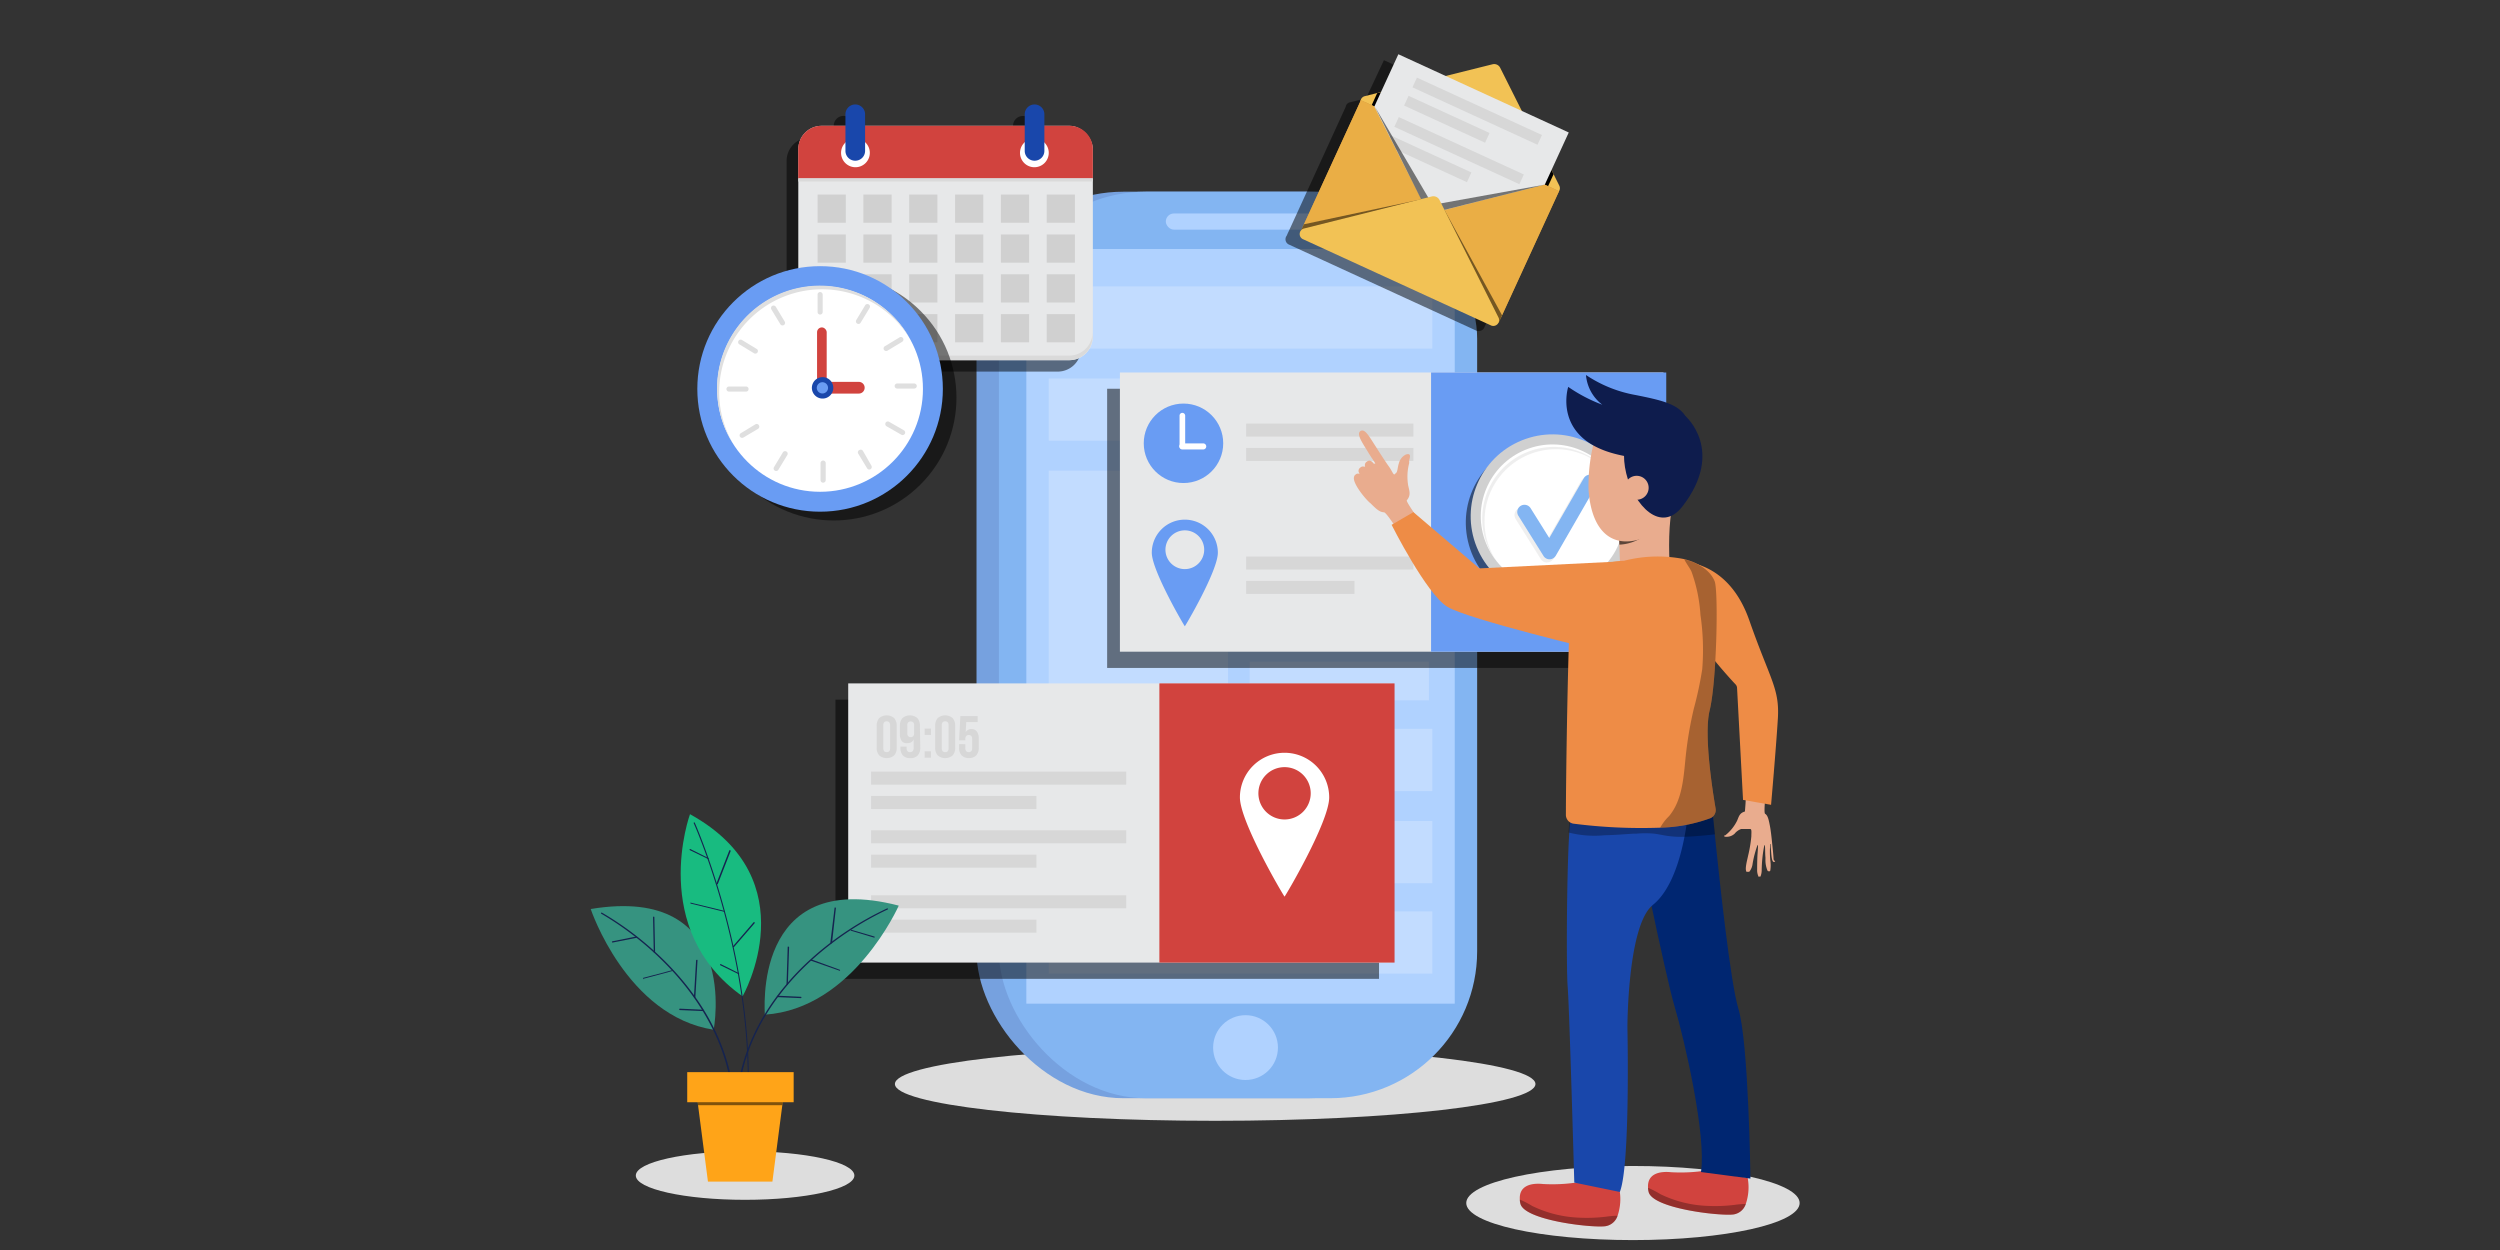 <svg xmlns="http://www.w3.org/2000/svg" viewBox="0 0 280 140"><rect x="0" y="0" width="280" height="140" fill="#333333" stroke="none"/><defs><style>.cls-1{isolation:isolate;}.cls-2{fill:none;}.cls-3{fill:#ddd;}.cls-4{fill:#76a1df;}.cls-5{fill:#83b5f2;}.cls-6{fill:#b0d2ff;}.cls-14,.cls-7,.cls-9{opacity:0.5;}.cls-8{fill:#d3e5ff;}.cls-19,.cls-26,.cls-28,.cls-9{mix-blend-mode:soft-light;}.cls-10{fill:#e7e8e9;}.cls-11{fill:#699cf3;}.cls-12{fill:#d0d0d0;}.cls-13{fill:#fff;}.cls-14,.cls-15{fill:#dfdfdf;}.cls-16{fill:#d7d7d7;}.cls-17{fill:#d1433e;}.cls-18{fill:#f2c255;}.cls-20{fill:#cd953d;}.cls-21{fill:#eaae45;}.cls-22{fill:#dadada;}.cls-23{fill:#1947ab;}.cls-24{fill:#e9ac8e;}.cls-25{fill:#ee8c46;}.cls-26{opacity:0.3;}.cls-27{fill:#002671;}.cls-28{opacity:0.6;}.cls-29{fill:#0e1c4d;}.cls-30{fill:#369380;}.cls-31{fill:#15234f;}.cls-32{fill:#18bb80;}.cls-33{fill:#ffa418;}</style></defs><g class="cls-1"><g id="レイヤー_2" data-name="レイヤー 2"><g id="レイヤー_1-2" data-name="レイヤー 1"><rect class="cls-2" width="280" height="140"/><ellipse class="cls-3" cx="136.1" cy="121.41" rx="35.87" ry="4.12"/><rect class="cls-4" x="109.37" y="21.47" width="53.56" height="101.53" rx="16.45"/><rect class="cls-5" x="111.88" y="21.47" width="53.56" height="101.53" rx="16.45"/><rect class="cls-6" x="114.95" y="27.89" width="47.98" height="84.52"/><circle class="cls-6" cx="139.5" cy="117.33" r="3.63"/><rect class="cls-6" x="130.57" y="23.91" width="18.9" height="1.81" rx="0.91"/><g class="cls-7"><rect class="cls-8" x="117.46" y="32.07" width="42.96" height="6.97"/><rect class="cls-8" x="117.46" y="42.39" width="42.96" height="6.97"/><rect class="cls-8" x="117.46" y="81.63" width="42.96" height="6.97"/><rect class="cls-8" x="117.46" y="91.95" width="42.96" height="6.97"/><rect class="cls-8" x="117.46" y="102.08" width="42.96" height="6.97"/><rect class="cls-8" x="117.46" y="52.71" width="20.08" height="25.73"/><rect class="cls-8" x="139.96" y="52.71" width="20.08" height="4.34"/><rect class="cls-8" x="139.96" y="59.84" width="20.08" height="4.34"/><rect class="cls-8" x="139.96" y="66.97" width="20.08" height="4.34"/><rect class="cls-8" x="139.96" y="74.1" width="20.08" height="4.34"/></g><rect class="cls-9" x="124" y="43.54" width="60.88" height="31.27"/><rect class="cls-10" x="125.43" y="41.72" width="60.88" height="31.27"/><rect class="cls-11" x="160.28" y="41.72" width="26.34" height="31.27"/><circle class="cls-9" cx="173.34" cy="58.53" r="9.17" transform="translate(-8.76 40.88) rotate(-13.12)"/><circle class="cls-12" cx="173.89" cy="57.82" r="9.17" transform="translate(-8.98 69.67) rotate(-22.1)"/><circle class="cls-13" cx="173.89" cy="57.82" r="8.04" transform="translate(-8.97 69.83) rotate(-22.15)"/><path class="cls-14" d="M166.27,58.35a8,8,0,0,1,14-5.33,8,8,0,1,0-12.46,10.13A8,8,0,0,1,166.27,58.35Z"/><g class="cls-7"><path class="cls-15" d="M173.26,63a.81.81,0,0,1-.69-.38l-2.81-4.48A.82.82,0,0,1,170,57a.8.8,0,0,1,1.11.26l2.1,3.34,3.87-6.73a.81.81,0,0,1,1.11-.29.8.8,0,0,1,.29,1.1L174,62.57a.81.81,0,0,1-.69.41Z"/></g><path class="cls-5" d="M173.55,62.64a.78.78,0,0,1-.68-.38l-2.81-4.49a.8.8,0,0,1,.25-1.11.81.81,0,0,1,1.12.26l2.09,3.34,3.88-6.73a.81.81,0,0,1,1.4.81l-4.55,7.89a.81.81,0,0,1-.68.41Z"/><circle class="cls-11" cx="132.55" cy="49.65" r="4.45"/><path class="cls-13" d="M132.42,50.28h0a.31.31,0,0,1-.31-.31V46.56a.31.31,0,0,1,.31-.32h0a.32.32,0,0,1,.32.32V50A.31.31,0,0,1,132.42,50.28Z"/><path class="cls-13" d="M132.08,50h0a.34.34,0,0,1,.34-.34h2.34a.34.34,0,0,1,.34.34h0a.34.34,0,0,1-.34.34h-2.34A.34.34,0,0,1,132.08,50Z"/><rect class="cls-16" x="139.57" y="47.44" width="18.73" height="1.46"/><rect class="cls-16" x="139.57" y="50.17" width="18.73" height="1.46"/><path class="cls-11" d="M132.7,58.2a3.7,3.7,0,0,0-3.7,3.7c0,2,3.66,8.24,3.7,8.24s3.7-6.2,3.7-8.24A3.7,3.7,0,0,0,132.7,58.2Zm0,5.54a2.17,2.17,0,1,1,2.17-2.17A2.17,2.17,0,0,1,132.7,63.74Z"/><rect class="cls-16" x="139.57" y="62.33" width="18.73" height="1.46"/><rect class="cls-16" x="139.57" y="65.06" width="12.13" height="1.46"/><rect class="cls-9" x="93.57" y="78.36" width="60.88" height="31.27"/><rect class="cls-10" x="95" y="76.54" width="60.88" height="31.27"/><rect class="cls-17" x="129.85" y="76.54" width="26.34" height="31.27"/><path class="cls-13" d="M143.87,84.31a5,5,0,0,0-5,5c0,2.75,4.94,11.11,5,11.11s5-8.36,5-11.11A5,5,0,0,0,143.87,84.31Zm0,7.47a2.93,2.93,0,1,1,2.93-2.93A2.93,2.93,0,0,1,143.87,91.78Z"/><rect class="cls-16" x="97.56" y="86.42" width="28.58" height="1.46"/><rect class="cls-16" x="97.56" y="89.15" width="18.52" height="1.46"/><rect class="cls-16" x="97.56" y="92.99" width="28.58" height="1.46"/><rect class="cls-16" x="97.56" y="95.72" width="18.52" height="1.46"/><rect class="cls-16" x="97.56" y="100.27" width="28.58" height="1.46"/><rect class="cls-16" x="97.56" y="103" width="18.52" height="1.46"/><path class="cls-16" d="M98.19,81.3a1.26,1.26,0,0,1,.29-.88,1.3,1.3,0,0,1,1.66,0,1.26,1.26,0,0,1,.29.88v2.44a1.22,1.22,0,0,1-.29.87,1.3,1.3,0,0,1-1.66,0,1.22,1.22,0,0,1-.29-.87Zm.74,2.48a.55.55,0,0,0,.1.36.39.39,0,0,0,.28.1.37.37,0,0,0,.28-.1.5.5,0,0,0,.1-.36V81.25a.5.5,0,0,0-.1-.36.37.37,0,0,0-.28-.1.39.39,0,0,0-.28.1.55.55,0,0,0-.1.36Z"/><path class="cls-16" d="M103.07,83.7a1.28,1.28,0,0,1-.28.9,1.05,1.05,0,0,1-.85.31,1.07,1.07,0,0,1-.82-.3,1.26,1.26,0,0,1-.27-.87v-.12h.69v.16a.5.5,0,0,0,.11.36.36.36,0,0,0,.27.1.41.41,0,0,0,.31-.12.71.71,0,0,0,.1-.45v-.86a.68.68,0,0,1-.68.42A.69.69,0,0,1,101,83a1.28,1.28,0,0,1-.21-.79V81.3a1.26,1.26,0,0,1,.29-.88,1.3,1.3,0,0,1,1.66,0,1.26,1.26,0,0,1,.29.88ZM102,82.56a.38.38,0,0,0,.28-.11.47.47,0,0,0,.1-.35v-.85a.46.46,0,0,0-.1-.35.44.44,0,0,0-.56,0,.46.46,0,0,0-.1.35v.85a.47.47,0,0,0,.1.35A.38.38,0,0,0,102,82.56Z"/><path class="cls-16" d="M104.27,81.6v.71h-.71V81.6Zm0,2.55v.71h-.71v-.71Z"/><path class="cls-16" d="M104.74,81.3a1.26,1.26,0,0,1,.29-.88,1.3,1.3,0,0,1,1.66,0,1.26,1.26,0,0,1,.29.88v2.44a1.22,1.22,0,0,1-.29.87,1.3,1.3,0,0,1-1.66,0,1.22,1.22,0,0,1-.29-.87Zm.74,2.48a.5.5,0,0,0,.1.36.39.39,0,0,0,.28.1.37.37,0,0,0,.28-.1.5.5,0,0,0,.1-.36V81.25a.5.5,0,0,0-.1-.36.37.37,0,0,0-.28-.1.39.39,0,0,0-.28.1.5.5,0,0,0-.1.36Z"/><path class="cls-16" d="M108.12,83.35v.43a.5.5,0,0,0,.1.36.44.44,0,0,0,.56,0,.5.5,0,0,0,.1-.36v-1a.5.5,0,0,0-.1-.36.44.44,0,0,0-.56,0,.5.5,0,0,0-.1.36v.14h-.7l.14-2.72h1.94v.67h-1.28L108.16,82a.69.69,0,0,1,.64-.34.71.71,0,0,1,.61.27,1.31,1.31,0,0,1,.21.8v1a1.21,1.21,0,0,1-.28.87,1.06,1.06,0,0,1-.82.3,1.07,1.07,0,0,1-.82-.3,1.21,1.21,0,0,1-.28-.87v-.39Z"/><path class="cls-9" d="M173,21.44l-.64-1.27-.24-.47,1.93-4.2-5.24-2.41-2.43-4.84a.77.77,0,0,0-.85-.39l-5.25,1.31L155,6.74,153,11l-.42.11-1.39.35a.6.6,0,0,0-.47.5L144.4,25.77h0v0l-.15.31h0l-.14.32a.65.65,0,0,0,.27,1l20.92,9.61a.7.7,0,0,0,.91-.26h0l.39-.86h0L173,22.07h0A.61.61,0,0,0,173,21.44Z"/><path class="cls-18" d="M173.73,21.62,152.81,12a.64.64,0,0,1,.05-1.23l1.38-.35,1.13-.28,11.79-2.94a.75.75,0,0,1,.86.39l5.45,10.86.53,1.05.63,1.27A.64.64,0,0,1,173.73,21.62Z"/><polygon class="cls-19" points="174 19.51 172.44 22.9 152.69 13.83 154.24 10.44 155.37 10.15 173.47 18.46 174 19.51"/><rect class="cls-20" x="148.03" y="15.61" width="24.42" height="15.67" transform="translate(24.4 -64.73) rotate(24.66)"/><path class="cls-10" d="M151.34,9.52h21a0,0,0,0,1,0,0V26.23a4,4,0,0,1-4,4h-13a4,4,0,0,1-4-4V9.52A0,0,0,0,1,151.34,9.52Z" transform="translate(23.05 -65.72) rotate(24.66)"/><rect class="cls-16" x="157.74" y="11.86" width="15.41" height="1.2" transform="translate(20.29 -67.9) rotate(24.66)"/><rect class="cls-16" x="157.05" y="12.77" width="9.98" height="1.2" transform="translate(20.36 -66.4) rotate(24.66)"/><rect class="cls-16" x="155.71" y="16.28" width="15.41" height="1.2" transform="translate(21.95 -66.65) rotate(24.66)"/><rect class="cls-16" x="155.02" y="17.19" width="9.98" height="1.2" transform="translate(22.02 -65.15) rotate(24.66)"/><polygon class="cls-21" points="152.42 11.23 145.65 25.98 167.84 36.17 174.61 21.42 172.99 20.68 160.01 23.96 153.92 11.92 152.42 11.23"/><polygon class="cls-9" points="172.99 20.68 160.42 22.95 161.12 23.67 172.99 20.68"/><polygon class="cls-9" points="153.99 11.95 160.46 22.97 159.46 22.91 153.99 11.95"/><polygon class="cls-9" points="161.78 23.51 168.23 35.31 167.84 36.17 158.03 31.67 161.78 23.51"/><polygon class="cls-9" points="159.19 22.32 146.04 25.12 145.65 25.98 155.45 30.48 159.19 22.32"/><path class="cls-18" d="M146.06,25.59,160.37,22a.77.77,0,0,1,.85.39l6.62,13.19a.65.65,0,0,1-.91.84L146,26.82A.64.64,0,0,1,146.06,25.59Z"/><path class="cls-9" d="M118.46,15.4h-2.8V14.08a1.09,1.09,0,0,0-1.1-1.09h0a1.1,1.1,0,0,0-1.1,1.09V15.4H95.58V14.08a1.1,1.1,0,0,0-2.2,0V15.4H90.72A2.62,2.62,0,0,0,88.1,18V39a2.62,2.62,0,0,0,2.62,2.62h27.74A2.63,2.63,0,0,0,121.09,39V18A2.63,2.63,0,0,0,118.46,15.4Z"/><rect class="cls-10" x="89.41" y="14.09" width="32.99" height="26.25" rx="2.62"/><path class="cls-22" d="M119.77,39.83H92a2.62,2.62,0,0,1-2.62-2.63v.52A2.62,2.62,0,0,0,92,40.34h27.74a2.63,2.63,0,0,0,2.63-2.62V37.2A2.63,2.63,0,0,1,119.77,39.83Z"/><path class="cls-17" d="M122.4,16.72V20h-33V16.72A2.62,2.62,0,0,1,92,14.09h27.74A2.63,2.63,0,0,1,122.4,16.72Z"/><rect class="cls-12" x="91.57" y="21.79" width="3.16" height="3.16"/><rect class="cls-12" x="96.7" y="21.79" width="3.16" height="3.16"/><rect class="cls-12" x="101.83" y="21.79" width="3.16" height="3.16"/><rect class="cls-12" x="106.97" y="21.79" width="3.16" height="3.16"/><rect class="cls-12" x="112.1" y="21.79" width="3.16" height="3.16"/><rect class="cls-12" x="117.23" y="21.79" width="3.16" height="3.16"/><rect class="cls-12" x="91.57" y="26.26" width="3.16" height="3.16"/><rect class="cls-12" x="96.7" y="26.26" width="3.16" height="3.16"/><rect class="cls-12" x="101.83" y="26.26" width="3.16" height="3.16"/><rect class="cls-12" x="106.97" y="26.26" width="3.16" height="3.16"/><rect class="cls-12" x="112.1" y="26.26" width="3.16" height="3.16"/><rect class="cls-12" x="117.23" y="26.26" width="3.16" height="3.16"/><rect class="cls-12" x="91.57" y="30.72" width="3.16" height="3.16"/><rect class="cls-12" x="96.7" y="30.72" width="3.16" height="3.16"/><rect class="cls-12" x="101.83" y="30.72" width="3.16" height="3.16"/><rect class="cls-12" x="106.97" y="30.72" width="3.16" height="3.16"/><rect class="cls-12" x="112.1" y="30.72" width="3.16" height="3.16"/><rect class="cls-12" x="117.23" y="30.72" width="3.16" height="3.16"/><rect class="cls-12" x="91.57" y="35.18" width="3.16" height="3.16"/><rect class="cls-12" x="96.7" y="35.18" width="3.16" height="3.16"/><rect class="cls-12" x="101.83" y="35.18" width="3.16" height="3.16"/><rect class="cls-12" x="106.97" y="35.18" width="3.16" height="3.16"/><rect class="cls-12" x="112.1" y="35.18" width="3.16" height="3.16"/><rect class="cls-12" x="117.23" y="35.18" width="3.16" height="3.16"/><rect class="cls-22" x="89.41" y="19.96" width="32.99" height="0.37"/><path class="cls-13" d="M97.42,17.12a1.61,1.61,0,1,1-1.61-1.61A1.61,1.61,0,0,1,97.42,17.12Z"/><path class="cls-13" d="M117.46,17.12a1.61,1.61,0,1,1-1.61-1.61A1.61,1.61,0,0,1,117.46,17.12Z"/><path class="cls-23" d="M95.79,18h0a1.1,1.1,0,0,1-1.1-1.1v-4.1a1.1,1.1,0,0,1,1.1-1.1h0a1.1,1.1,0,0,1,1.1,1.1v4.1A1.1,1.1,0,0,1,95.79,18Z"/><path class="cls-23" d="M115.87,18h0a1.1,1.1,0,0,1-1.1-1.1v-4.1a1.1,1.1,0,0,1,1.1-1.1h0a1.1,1.1,0,0,1,1.1,1.1v4.1A1.1,1.1,0,0,1,115.87,18Z"/><circle class="cls-9" cx="93.38" cy="44.54" r="13.75" transform="translate(-4.15 79.08) rotate(-45)"/><circle class="cls-11" cx="91.85" cy="43.56" r="13.75"/><circle class="cls-13" cx="91.85" cy="43.56" r="11.52"/><path class="cls-15" d="M80.55,43.91a11.52,11.52,0,0,1,21.31-6.06,11.52,11.52,0,1,0-19.8,11.77A11.48,11.48,0,0,1,80.55,43.91Z"/><path class="cls-15" d="M91.85,35.23h0a.28.28,0,0,1-.28-.29V33a.28.28,0,0,1,.28-.29h0a.29.29,0,0,1,.29.29v1.91A.29.29,0,0,1,91.85,35.23Z"/><path class="cls-15" d="M87.79,36.41h0a.29.29,0,0,1-.4-.11l-1-1.65a.29.29,0,0,1,.1-.39h0a.3.3,0,0,1,.4.1l1,1.66A.29.29,0,0,1,87.79,36.41Z"/><path class="cls-15" d="M84.85,39.46h0a.29.29,0,0,1-.39.11l-1.65-1a.28.28,0,0,1-.1-.39h0a.28.28,0,0,1,.39-.1l1.65,1A.28.28,0,0,1,84.85,39.46Z"/><path class="cls-15" d="M83.84,43.57h0a.28.28,0,0,1-.28.29H81.65a.29.29,0,0,1-.29-.29h0a.29.29,0,0,1,.29-.28h1.91A.28.28,0,0,1,83.84,43.57Z"/><path class="cls-15" d="M85,47.64h0a.28.28,0,0,1-.1.39L83.27,49a.29.29,0,0,1-.4-.1h0a.29.29,0,0,1,.11-.39l1.65-1A.28.28,0,0,1,85,47.64Z"/><path class="cls-15" d="M88.08,50.57h0a.28.28,0,0,1,.1.39l-1,1.65a.29.29,0,0,1-.39.11h0a.29.29,0,0,1-.11-.39l1-1.66A.29.29,0,0,1,88.08,50.57Z"/><path class="cls-15" d="M92.19,51.58h0a.29.29,0,0,1,.29.29v1.91a.29.29,0,0,1-.29.28h0a.29.29,0,0,1-.29-.28V51.87A.29.29,0,0,1,92.19,51.58Z"/><path class="cls-15" d="M96.26,50.4h0a.29.29,0,0,1,.39.1l.95,1.66a.29.29,0,0,1-.1.39h0a.28.28,0,0,1-.39-.11l-1-1.65A.28.28,0,0,1,96.26,50.4Z"/><path class="cls-15" d="M99.19,47.34h0a.29.29,0,0,1,.39-.1l1.65.95a.29.29,0,0,1,.11.4h0a.29.29,0,0,1-.39.1l-1.66-.95A.3.3,0,0,1,99.19,47.34Z"/><path class="cls-15" d="M100.2,43.23h0a.29.29,0,0,1,.28-.28h1.91a.29.29,0,0,1,.29.28h0a.29.29,0,0,1-.29.29h-1.91A.29.29,0,0,1,100.2,43.23Z"/><path class="cls-15" d="M99,39.17h0a.29.29,0,0,1,.1-.39l1.66-1a.29.29,0,0,1,.39.11h0a.29.29,0,0,1-.11.39l-1.65,1A.29.29,0,0,1,99,39.17Z"/><path class="cls-15" d="M96,36.24h0a.29.29,0,0,1-.1-.39l1-1.66a.29.29,0,0,1,.39-.1h0a.28.28,0,0,1,.11.39l-1,1.65A.28.28,0,0,1,96,36.24Z"/><rect class="cls-17" x="91.51" y="36.67" width="1.08" height="7.17" rx="0.54"/><path class="cls-17" d="M91.45,43.43h0a.65.65,0,0,1,.65-.66h4.08a.65.65,0,0,1,.66.66h0a.65.65,0,0,1-.66.65H92.1A.65.65,0,0,1,91.45,43.43Z"/><path class="cls-23" d="M93.33,43.43a1.2,1.2,0,1,1-1.2-1.19A1.2,1.2,0,0,1,93.33,43.43Z"/><path class="cls-11" d="M92.74,43.44a.63.63,0,0,1-.63.63.63.63,0,1,1,.63-.63Z"/><ellipse class="cls-3" cx="182.89" cy="134.74" rx="18.67" ry="4.15"/><path class="cls-24" d="M198.83,96.53h0l0,0h0l0,0h0s0,0,0,0h0l0,0h0l0,0h-.22l0,0h0c-.23-.2-.22-1.1-.29-1.6,0,0,0-.06,0-.09h0l0-.08h0v-.07h0l0-.06h0v-.05h0l0,0h0v0h0l0,0h0v0h0l0-.05h-.05a10,10,0,0,0,0,1.79,3.86,3.86,0,0,1,0,1.19h0s0,0,0,0h0l0,0h0l-.05.07h0l0,0h0l0,0h-.17l-.08-.05h0l0,0h0a3,3,0,0,1-.24-1.27h0v-.2c-.06-.73,0-1.42-.12-1.42a15.2,15.2,0,0,0-.3,2.85,1.92,1.92,0,0,1-.14.69h0s0,0,0,0h0l0,0h0l0,0h0l0,0h0l0,0h-.24l0,0h0l0-.06h0a1.64,1.64,0,0,1-.13-.72c0-.3,0-1.13.05-1.83s.07-.91,0-.94h0a11.48,11.48,0,0,0-.56,2.12,1.78,1.78,0,0,1-.31.81h0a.3.3,0,0,1-.08.08h-.29a0,0,0,0,1,0,0h0v0h0c-.21-.29.06-1.24.18-1.81a14.9,14.9,0,0,0,.36-2.16c0-.45.07-.86-.16-.82H195a1.67,1.67,0,0,0-.72.52,1.3,1.3,0,0,1-.93.35c-.14,0-.25,0-.26-.14h0v0h0v0h0v0h0v0h0v0h0v0h0v0h0v0h0l0,0h0l0,0h0l0,0h0l0,0h0l0,0h0l0,0h0l.05,0h0l.06,0a4.76,4.76,0,0,0,1.37-1.69c.2-.5.29-.84.86-1a34.38,34.38,0,0,0,.09-4.89c0-.61,2.54-.36,2.52.14s-.6,4.84-.35,5,.37.45.53,1.31c.09.43.19,1.27.26,2,0,0,.15,1.31.16,1.82A2.41,2.41,0,0,1,198.83,96.53Z"/><path class="cls-25" d="M186.75,62.9s6.46-1.21,9.18,6.6c2.32,6.64,3.4,7.59,3.19,11s-.76,9.64-.76,9.64l-3.14-.55-.67-12.55a.62.62,0,0,0-.16-.38C193.19,75.41,185,66.32,186.75,62.9Z"/><path class="cls-17" d="M181.17,136.16a1.71,1.71,0,0,1-1.4,1.18c-1.59.19-9.1-.68-9.49-2.55a1.78,1.78,0,0,1-.06-.44c-.1-1.51,1.18-1.89,2.61-1.74a18.6,18.6,0,0,0,3.88-.19l4.67.82A5.79,5.79,0,0,1,181.17,136.16Z"/><path class="cls-26" d="M181.17,136.16a1.71,1.71,0,0,1-1.4,1.18c-1.59.19-9.1-.68-9.49-2.55a1.78,1.78,0,0,1-.06-.44,10.68,10.68,0,0,1,1.39.72,13.21,13.21,0,0,0,5.27,1.31,17.91,17.91,0,0,0,3-.11A10.7,10.7,0,0,1,181.17,136.16Z"/><path class="cls-17" d="M195.53,134.84a1.72,1.72,0,0,1-1.39,1.18c-1.6.19-9.11-.68-9.5-2.55a1.85,1.85,0,0,1-.06-.44c-.1-1.51,1.18-1.89,2.61-1.74a18.6,18.6,0,0,0,3.88-.19l4.67.82A5.79,5.79,0,0,1,195.53,134.84Z"/><path class="cls-26" d="M195.53,134.84a1.72,1.72,0,0,1-1.39,1.18c-1.6.19-9.11-.68-9.5-2.55a1.85,1.85,0,0,1-.06-.44,10.68,10.68,0,0,1,1.39.72,13.21,13.21,0,0,0,5.27,1.31,17.91,17.91,0,0,0,3-.11A10.7,10.7,0,0,1,195.53,134.84Z"/><path class="cls-27" d="M196.05,132l-5.54-.73c.62-4-1.81-14.74-3-18.69-.49-1.7-1.52-6.33-2.53-11.07-.61-2.88-1.22-5.79-1.69-8.11-.18-.85-.34-1.62-.47-2.27-.31-1.49-.49-2.42-.49-2.42l9.44,1.84s.11,1.15.29,2.94c.55,5.39,1.76,16.57,2.63,19.45C195.86,116.72,196.05,132,196.05,132Z"/><path class="cls-23" d="M189.07,90.79a25.24,25.24,0,0,1-.41,2.93c-.48,2.52-1.5,6-3.54,7.63l-.12.11c-2.73,2.48-2.73,13.59-2.73,13.59s.34,15.5-.85,18.45l-5.1-1.05s-.55-19.66-.74-21.91c-.16-1.89-.12-12.71.18-17.3a13.71,13.71,0,0,1,.2-1.85l6.88-.31Z"/><path class="cls-26" d="M192.08,93.44c-.48.07-1,.11-1.46.15-.65.06-1.31.11-2,.13a10.55,10.55,0,0,1-1.86-.1c-.5-.07-1-.19-1.49-.25a11.14,11.14,0,0,0-2,0l-.33,0c-1.08.07-2.17.16-3.26.18a11.65,11.65,0,0,1-4-.31,13.71,13.71,0,0,1,.2-1.85l6.88-.31c-.31-1.49-.49-2.42-.49-2.42l9.44,1.84S191.9,91.65,192.08,93.44Z"/><path class="cls-24" d="M181.29,58.76l.26,7.68,5.83,1.22s-1.12-8.3.22-12Z"/><path class="cls-28" d="M181.35,60.45s3.62-1.1,4.6-3A5,5,0,0,1,181.37,61Z"/><path class="cls-24" d="M180.19,45.18a19.72,19.72,0,0,0-2.27,9.75c.38,5,3,6.64,6.43,5.22s4.45-7.78,3.57-10.93A5.8,5.8,0,0,0,180.19,45.18Z"/><path class="cls-24" d="M151.65,53.43s0,0,0,0a.39.39,0,0,1,.18-.28.36.36,0,0,1,.42-.07.16.16,0,0,1,0-.07.44.44,0,0,1,.12-.65.4.4,0,0,1,.44-.08l.08-.05a.44.44,0,0,1,.19-.52c.31-.24.53-.09.78.22H154c.12,0-.24-.4-.8-1.33s-1.33-2-.83-2.32,1,.64,1.64,1.62c.44.69,1.18,1.85,1.52,2.31s.46.86.63.94l.21-.19c.16-.13.17-.69.3-1.06a1.51,1.51,0,0,1,.8-1c.34-.09.59-.07.36.64l0,.11h0a.5.5,0,0,0,0,.13l0,.09h0a5.92,5.92,0,0,0-.11,2.52c.15.66.31,1.08-.16,1.65-.15.19,3,4.49,3.46,5.1s-2.09,2-2.44,1.48-3.15-5.21-3.57-5.24-.7-.19-1.5-1C153,56,151.45,54.12,151.65,53.43Z"/><path class="cls-25" d="M181.88,62.86l-16.19.8-7.39-6.3-2.44,1.42s3.91,7.78,6.26,9.19S179,72.84,179,72.84Z"/><path class="cls-25" d="M191.48,79.57c-.66,2.71.31,8.92.67,11a1,1,0,0,1-.57,1.06,17.52,17.52,0,0,1-5.64,1.07,59.62,59.62,0,0,1-9.71-.45,1,1,0,0,1-.85-1c0-4,.24-20.9.59-24.38.38-4,5.91-4.06,5.91-4.06a15.11,15.11,0,0,1,6.74-.19c2.06.51,3.08,1.59,3.41,2.48C192.47,66.31,192.28,76.29,191.48,79.57Z"/><path class="cls-26" d="M191.48,79.57c-.66,2.71.31,8.92.67,11a1,1,0,0,1-.57,1.06,17.52,17.52,0,0,1-5.64,1.07,5.55,5.55,0,0,1,1-1.3c1.5-1.81,1.62-4.35,1.86-6.69a42.4,42.4,0,0,1,.91-5.35,41.15,41.15,0,0,0,.94-4.41,26.92,26.92,0,0,0-.2-6.08,17.38,17.38,0,0,0-1-4.84c-.13-.32-.57-.89-.81-1.38,2.06.51,3.08,1.59,3.41,2.48C192.47,66.31,192.28,76.29,191.48,79.57Z"/><path class="cls-29" d="M188.76,46.59a2.83,2.83,0,0,1-.93,3.79c-1.19.8-3.31,1.41-7,.44-7-1.85-5.19-7.49-5.19-7.49a17.42,17.42,0,0,0,3.82,2A4.66,4.66,0,0,1,177.63,42a14.53,14.53,0,0,0,5.6,2.25C185.9,44.79,187.89,45.21,188.76,46.59Z"/><path class="cls-29" d="M188.76,46.59s4.5,3.87-.31,10.11S176.32,44,188.76,46.59Z"/><path class="cls-24" d="M184.64,54.78a1.34,1.34,0,1,1-1.18-1.48A1.34,1.34,0,0,1,184.64,54.78Z"/><ellipse class="cls-3" cx="83.45" cy="131.66" rx="12.24" ry="2.72"/><path class="cls-30" d="M66.16,101.81s4,12,13.77,13.52C79.93,115.33,83.06,99,66.16,101.81Z"/><path class="cls-31" d="M82.18,126s-.08,0-.07-.08c.35-7.89-3.68-13.88-7.13-17.52a34.77,34.77,0,0,0-7.65-6.07.07.07,0,0,1,0-.1.08.08,0,0,1,.11,0,34.69,34.69,0,0,1,7.69,6.1c3.47,3.66,7.53,9.69,7.17,17.62A.08.08,0,0,1,82.18,126Z"/><path class="cls-31" d="M68.61,105.57a.07.07,0,0,1-.07-.06.08.08,0,0,1,.06-.09l2.61-.52a.08.08,0,1,1,0,.15l-2.61.52Z"/><path class="cls-31" d="M73.29,106.7a.07.07,0,0,1-.07-.07l-.08-3.89a.08.08,0,0,1,.07-.08.07.07,0,0,1,.08.08l.08,3.89a.07.07,0,0,1-.07.07Z"/><path class="cls-31" d="M72.11,109.67a.07.07,0,0,1-.07-.06.07.07,0,0,1,0-.09l3.21-.85a.08.08,0,0,1,.1,0,.08.08,0,0,1-.06.09l-3.21.86Z"/><path class="cls-31" d="M77.8,111.76h0a.08.08,0,0,1-.08-.08l.24-4.1s0-.07.08-.08.08,0,.08.08l-.24,4.11A.07.07,0,0,1,77.8,111.76Z"/><path class="cls-31" d="M78.75,113.24l-2.6-.11a.09.09,0,0,1-.08-.09.08.08,0,0,1,.08-.07l2.61.12a.08.08,0,0,1,0,.15Z"/><path class="cls-30" d="M100.66,101.43s-5.1,11.57-15,12.21C85.71,113.64,84.07,97.13,100.66,101.43Z"/><path class="cls-31" d="M82.51,124.08a.07.07,0,0,0,.08-.08c.36-7.88,4.92-13.48,8.68-16.79a34.88,34.88,0,0,1,8.17-5.36.07.07,0,0,0,0-.1s-.06,0-.1,0a34.58,34.58,0,0,0-8.21,5.38c-3.78,3.33-8.37,9-8.73,16.91A.08.08,0,0,0,82.51,124.08Z"/><path class="cls-31" d="M97.87,105a.09.09,0,0,0,.08,0,.08.08,0,0,0,0-.1l-2.55-.75a.07.07,0,0,0-.1,0,.07.07,0,0,0,0,.09l2.55.76Z"/><path class="cls-31" d="M93.11,105.66a.08.08,0,0,0,.08-.07l.43-3.87a.08.08,0,0,0-.07-.08.06.06,0,0,0-.08.06L93,105.57a.1.1,0,0,0,.07.09Z"/><path class="cls-31" d="M94,108.72a.08.08,0,0,0,.07,0,.07.07,0,0,0,0-.1l-3.12-1.14a.08.08,0,1,0-.06.14L94,108.71Z"/><path class="cls-31" d="M88.16,110.29h0a.07.07,0,0,0,.08-.08l.14-4.11s0-.07-.08-.08-.07,0-.08.08l-.13,4.11A.08.08,0,0,0,88.16,110.29Z"/><path class="cls-31" d="M87.08,111.68l2.6.11a.07.07,0,0,0,.08-.07.07.07,0,0,0-.07-.08l-2.6-.12a.08.08,0,0,0-.08.08A.08.08,0,0,0,87.08,111.68Z"/><path class="cls-32" d="M77.28,91.19s-4.71,12.91,5.89,20.4C83.17,111.59,90.61,98.54,77.28,91.19Z"/><path class="cls-31" d="M83.53,126.43h0s-.08,0-.07-.09c1.84-17-5.67-33.94-5.75-34.11a.08.08,0,0,1,0-.1.07.07,0,0,1,.1,0c.08.17,7.61,17.2,5.76,34.19A.08.08,0,0,1,83.53,126.43Z"/><line class="cls-32" x1="81.69" y1="95.22" x2="80.26" y2="98.89"/><path class="cls-31" d="M80.26,99h0a.07.07,0,0,1,0-.1l1.43-3.67a.07.07,0,0,1,.09,0,.09.09,0,0,1,.05.1l-1.43,3.67A.08.08,0,0,1,80.26,99Z"/><line class="cls-32" x1="77.38" y1="101.13" x2="81.07" y2="102.03"/><path class="cls-31" d="M81.07,102.11h0l-3.69-.9a.09.09,0,0,1-.06-.1.08.08,0,0,1,.1,0l3.69.9a.08.08,0,0,1,.06.09A.08.08,0,0,1,81.07,102.11Z"/><line class="cls-32" x1="84.46" y1="103.33" x2="82.15" y2="106"/><path class="cls-31" d="M82.15,106.08l-.05,0a.08.08,0,0,1,0-.11l2.3-2.67a.07.07,0,0,1,.11,0,.09.09,0,0,1,0,.11l-2.31,2.67A.07.07,0,0,1,82.15,106.08Z"/><path class="cls-31" d="M82.71,109.1h0l-2.05-1a.09.09,0,0,1,0-.1.08.08,0,0,1,.11,0l2,1a.08.08,0,0,1,0,.1A.07.07,0,0,1,82.71,109.1Z"/><path class="cls-31" d="M79.31,96.21h0l-2.06-1a.08.08,0,0,1,0-.1.07.07,0,0,1,.1,0l2,1a.07.07,0,0,1,0,.1A.06.06,0,0,1,79.31,96.21Z"/><polygon class="cls-33" points="87.74 122.87 87.66 123.45 87.62 123.78 86.51 132.34 79.29 132.34 78.18 123.78 78.14 123.45 78.06 122.87 87.74 122.87"/><rect class="cls-33" x="76.97" y="120.08" width="11.92" height="3.37"/><polygon class="cls-9" points="87.66 123.45 87.62 123.78 78.18 123.78 78.14 123.45 87.66 123.45"/></g></g></g></svg>